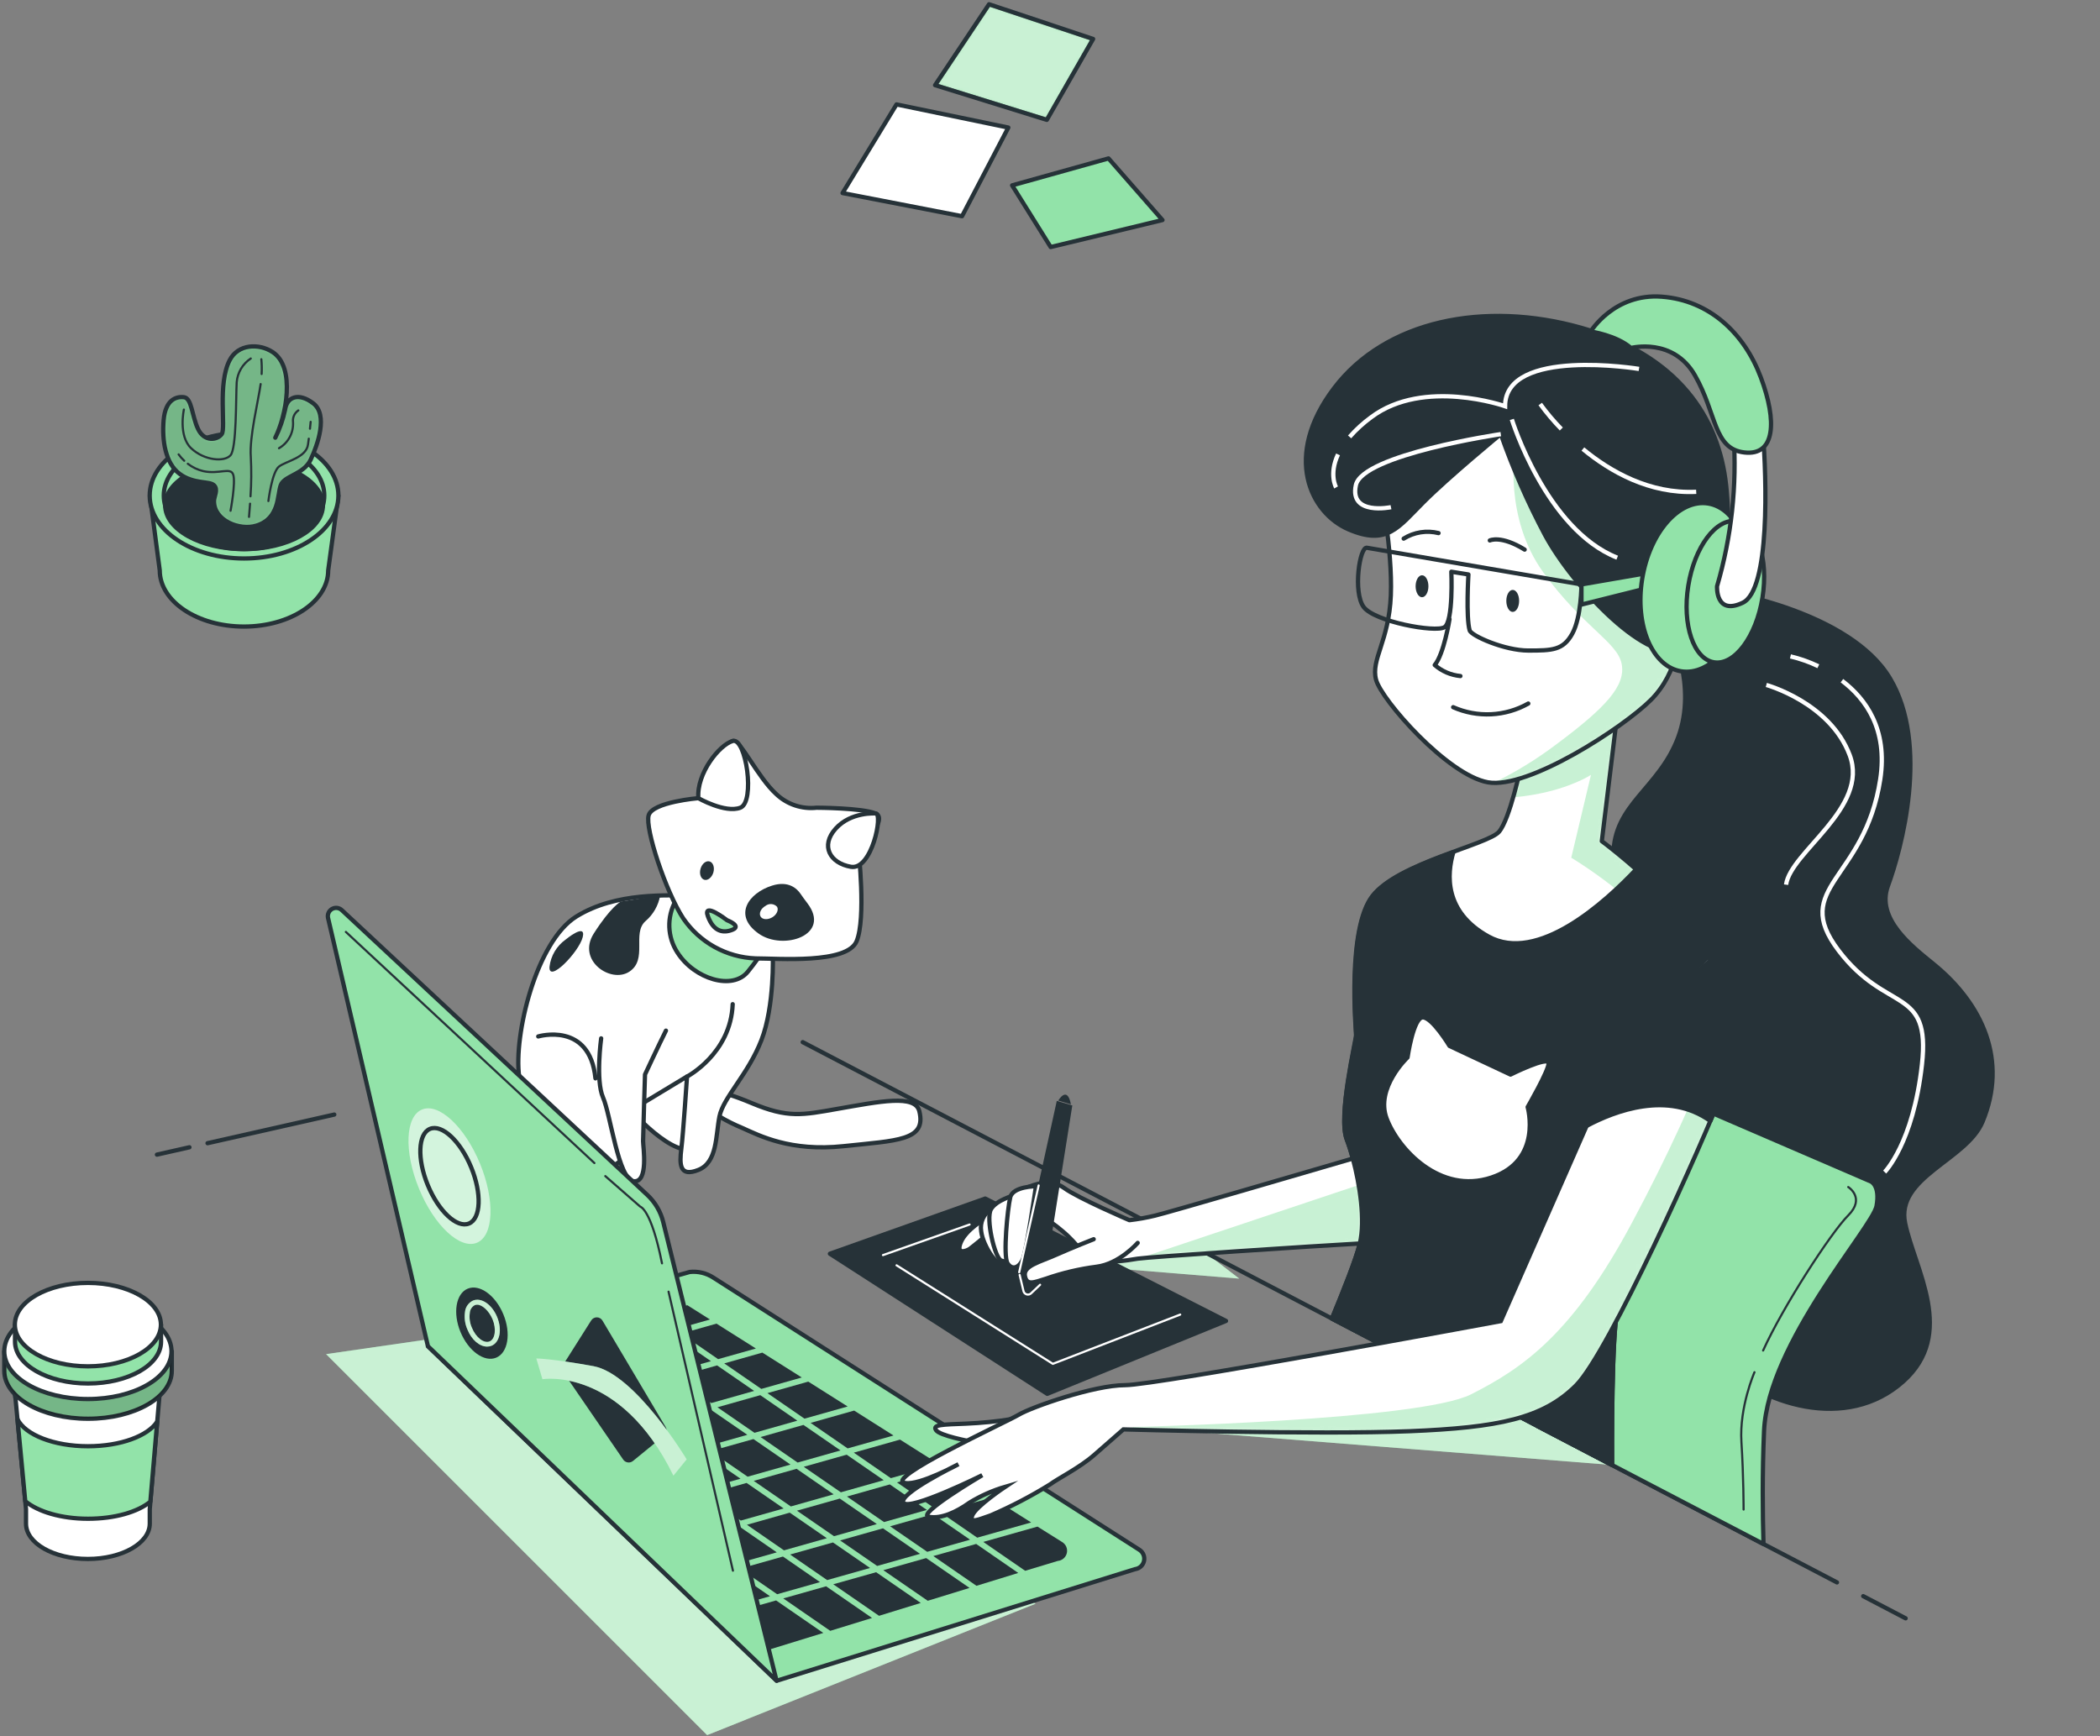 <?xml version="1.0" encoding="UTF-8"?> <svg xmlns="http://www.w3.org/2000/svg" width="491" height="406" viewBox="0 0 491 406" fill="none"><rect x="0" y="0" width="491" height="406" fill="#808080" stroke="none"/> <path d="M242.123 375.028L165.334 405.751L76.242 316.659L134.612 308.215L242.123 375.028Z" fill="#92E3A9"></path> <path opacity="0.5" d="M242.123 375.028L165.334 405.751L76.242 316.659L134.612 308.215L242.123 375.028Z" fill="white"></path> <path d="M264.402 333.662L376.925 342.578L351.951 329.723L264.402 333.662Z" fill="#92E3A9"></path> <path opacity="0.5" d="M264.402 333.662L376.925 342.578L351.951 329.723L264.402 333.662Z" fill="white"></path> <path d="M289.747 299L256.363 296.27L260.556 291.316H279.759L289.747 299Z" fill="#92E3A9"></path> <path opacity="0.5" d="M289.747 299L256.363 296.27L260.556 291.316H279.759L289.747 299Z" fill="white"></path> <path d="M209.614 24.418L197 45.142L224.935 50.556L235.752 29.832L209.614 24.418Z" fill="white" stroke="#263238" stroke-linecap="round" stroke-linejoin="round"></path> <path d="M231.247 1L218.633 19.915L244.759 28.025L255.576 9.11L231.247 1Z" fill="#92E3A9"></path> <mask id="mask0_1571_167" style="mask-type:luminance" maskUnits="userSpaceOnUse" x="218" y="1" width="38" height="28"> <path d="M231.247 1.002L218.633 19.917L244.759 28.027L255.576 9.112L231.247 1.002Z" fill="white"></path> </mask> <g mask="url(#mask0_1571_167)"> <path opacity="0.5" d="M231.247 1.002L218.633 19.917L244.759 28.027L255.576 9.112L231.247 1.002Z" fill="white" stroke="#263238" stroke-miterlimit="10"></path> </g> <path d="M231.247 1L218.633 19.915L244.759 28.025L255.576 9.11L231.247 1Z" stroke="#263238" stroke-linecap="round" stroke-linejoin="round"></path> <path d="M259.181 37.045L236.648 43.346L245.657 57.769L271.794 51.456L259.181 37.045Z" fill="#92E3A9" stroke="#263238" stroke-linecap="round" stroke-linejoin="round"></path> <path d="M35.047 115.889L37.351 133.387C37.351 140.633 46.163 146.519 57.038 146.519C67.912 146.519 76.736 140.633 76.736 133.387L79.109 115.889H35.047Z" fill="#92E3A9" stroke="#263238" stroke-linecap="round" stroke-linejoin="round"></path> <path d="M57.06 130.599C69.243 130.599 79.12 124.012 79.12 115.888C79.12 107.764 69.243 101.178 57.06 101.178C44.877 101.178 35 107.764 35 115.888C35 124.012 44.877 130.599 57.06 130.599Z" fill="#92E3A9" stroke="#263238" stroke-linecap="round" stroke-linejoin="round"></path> <path d="M57.058 128.399C67.422 128.399 75.823 122.798 75.823 115.889C75.823 108.98 67.422 103.379 57.058 103.379C46.694 103.379 38.293 108.98 38.293 115.889C38.293 122.798 46.694 128.399 57.058 128.399Z" fill="#92E3A9" stroke="#263238" stroke-linecap="round" stroke-linejoin="round"></path> <path d="M57.06 128.409C67.246 128.409 75.503 123.819 75.503 118.157C75.503 112.494 67.246 107.904 57.06 107.904C46.874 107.904 38.617 112.494 38.617 118.157C38.617 123.819 46.874 128.409 57.06 128.409Z" fill="#263238" stroke="#263238" stroke-linecap="round" stroke-linejoin="round"></path> <path d="M63.705 82.308C60.503 80.246 55.642 80.43 53.695 84.243C50.815 89.796 52.877 100.083 51.84 101.523C50.803 102.963 47.728 103.377 46.288 100.29C44.848 97.203 44.848 93.091 42.993 92.883C41.139 92.676 38.673 93.505 38.259 98.24C37.844 102.974 38.673 108.319 41.968 110.784C45.263 113.25 48.96 112.432 50.032 113.468C51.103 114.505 50.032 116.118 50.032 117.178C50.032 121.786 56.056 124.089 59.869 122.938C65.422 121.29 64.811 115.726 65.629 113.468C66.447 111.211 70.986 110.992 72.633 107.501C74.28 104.011 76.746 96.996 73.243 94.323C69.742 91.65 67.069 92.883 66.666 95.763C66.186 98.05 65.412 100.265 64.362 102.352C66.827 97.479 69.246 85.879 63.705 82.308Z" fill="#92E3A9"></path> <mask id="mask1_1571_167" style="mask-type:luminance" maskUnits="userSpaceOnUse" x="38" y="81" width="38" height="43"> <path d="M63.705 82.31C60.503 80.248 55.642 80.433 53.695 84.245C50.815 89.798 52.877 100.085 51.84 101.525C50.803 102.965 47.728 103.379 46.288 100.292C44.848 97.205 44.848 93.092 42.993 92.885C41.139 92.678 38.673 93.507 38.259 98.242C37.844 102.976 38.673 108.321 41.968 110.786C45.263 113.252 48.96 112.434 50.032 113.47C51.103 114.507 50.032 116.12 50.032 117.18C50.032 121.788 56.056 124.091 59.869 122.939C65.422 121.292 64.811 115.728 65.629 113.47C66.447 111.213 70.986 110.994 72.633 107.503C74.28 104.013 76.746 96.998 73.243 94.325C69.742 91.653 67.069 92.885 66.666 95.765C66.186 98.052 65.412 100.267 64.362 102.354C66.827 97.481 69.246 85.881 63.705 82.31Z" fill="white"></path> </mask> <g mask="url(#mask1_1571_167)"> <path opacity="0.2" d="M63.705 82.31C60.503 80.248 55.642 80.433 53.695 84.245C50.815 89.798 52.877 100.085 51.84 101.525C50.803 102.965 47.728 103.379 46.288 100.292C44.848 97.205 44.848 93.092 42.993 92.885C41.139 92.678 38.673 93.507 38.259 98.242C37.844 102.976 38.673 108.321 41.968 110.786C45.263 113.252 48.96 112.434 50.032 113.47C51.103 114.507 50.032 116.12 50.032 117.18C50.032 121.788 56.056 124.091 59.869 122.939C65.422 121.292 64.811 115.728 65.629 113.47C66.447 111.213 70.986 110.994 72.633 107.503C74.28 104.013 76.746 96.998 73.243 94.325C69.742 91.653 67.069 92.885 66.666 95.765C66.186 98.052 65.412 100.267 64.362 102.354C66.827 97.481 69.246 85.881 63.705 82.31Z" fill="black"></path> </g> <path d="M63.705 82.308C60.503 80.246 55.642 80.43 53.695 84.243C50.815 89.796 52.877 100.083 51.84 101.523C50.803 102.963 47.728 103.377 46.288 100.29C44.848 97.203 44.848 93.091 42.993 92.883C41.139 92.676 38.673 93.505 38.259 98.24C37.844 102.974 38.673 108.319 41.968 110.784C45.263 113.25 48.96 112.432 50.032 113.468C51.103 114.505 50.032 116.118 50.032 117.178C50.032 121.786 56.056 124.089 59.869 122.938C65.422 121.29 64.811 115.726 65.629 113.468C66.447 111.211 70.986 110.992 72.633 107.501C74.28 104.011 76.746 96.996 73.243 94.323C69.742 91.65 67.069 92.883 66.666 95.763C66.186 98.05 65.412 100.265 64.362 102.352C66.827 97.479 69.246 85.879 63.705 82.308Z" stroke="#263238" stroke-linecap="round" stroke-linejoin="round"></path> <path d="M58.636 83.828C57.702 84.443 56.92 85.263 56.349 86.225C55.778 87.186 55.434 88.266 55.342 89.38C55.135 93.09 55.342 104.817 53.902 106.464C52.462 108.111 47.727 107.697 44.686 104.817C41.645 101.937 42.993 95.774 42.993 95.774" stroke="#263238" stroke-width="0.5" stroke-linecap="round" stroke-linejoin="round"></path> <path d="M43.906 108.445C44.973 109.276 46.207 109.865 47.523 110.173C51.233 110.991 53.905 109.148 54.527 110.991C55.149 112.834 53.905 119.435 53.905 119.435" stroke="#263238" stroke-width="0.5" stroke-linecap="round" stroke-linejoin="round"></path> <path d="M41.762 106.258C42.145 106.799 42.586 107.297 43.075 107.744" stroke="#263238" stroke-width="0.5" stroke-linecap="round" stroke-linejoin="round"></path> <path d="M58.57 116.062C58.778 112.994 58.801 109.916 58.639 106.846C58.271 102.238 60.413 93.679 60.943 89.809" stroke="#263238" stroke-width="0.5" stroke-linecap="round" stroke-linejoin="round"></path> <path d="M58.223 120.876C58.223 120.876 58.338 119.62 58.465 117.777" stroke="#263238" stroke-width="0.5" stroke-linecap="round" stroke-linejoin="round"></path> <path d="M72.473 100.257C72.576 99.255 72.634 98.644 72.634 98.644" stroke="#263238" stroke-width="0.5" stroke-linecap="round" stroke-linejoin="round"></path> <path d="M62.75 117.168C62.75 117.168 63.579 110.383 65.227 109.104C66.874 107.825 71.597 107.042 72.012 103.955C72.081 103.471 72.138 103.01 72.196 102.584" stroke="#263238" stroke-width="0.5" stroke-linecap="round" stroke-linejoin="round"></path> <path d="M69.754 95.971C69.322 96.26 68.978 96.662 68.759 97.133C68.539 97.604 68.453 98.127 68.51 98.643C68.594 99.876 68.331 101.109 67.751 102.2C67.171 103.291 66.296 104.198 65.227 104.818" stroke="#263238" stroke-width="0.5" stroke-linecap="round" stroke-linejoin="round"></path> <path d="M61.171 87.458C61.232 86.306 61.209 85.151 61.102 84.002" stroke="#263238" stroke-width="0.5" stroke-linecap="round" stroke-linejoin="round"></path> <path d="M3.027 320.76L6.08 352.899V356.298C6.08 360.905 12.554 364.557 20.549 364.557C28.543 364.557 35.017 360.859 35.017 356.298V352.899L37.793 320.426L3.027 320.76Z" fill="white" stroke="#263238" stroke-linecap="round" stroke-linejoin="round"></path> <path d="M35.154 351.159L36.755 332.439C34.601 335.792 28.173 338.199 20.57 338.199C12.564 338.199 5.871 335.504 4.086 331.875L5.906 351.043C8.855 353.497 14.304 355.156 20.57 355.156C26.837 355.156 32.205 353.578 35.154 351.159Z" fill="#92E3A9" stroke="#263238" stroke-linecap="round" stroke-linejoin="round"></path> <path d="M3.603 326.818V326.599L3.453 325.309L3.603 326.818Z" fill="white" stroke="#263238" stroke-linecap="round" stroke-linejoin="round"></path> <path d="M38.346 315.99C35.282 312.119 28.474 309.412 20.549 309.412C12.623 309.412 5.815 312.119 2.739 315.99H1V320.598C1 326.772 9.755 331.771 20.583 331.771C31.412 331.771 40.166 326.772 40.166 320.598V315.99H38.346Z" fill="#92E3A9" stroke="#263238" stroke-linecap="round" stroke-linejoin="round"></path> <path opacity="0.2" d="M38.346 315.99C35.282 312.119 28.474 309.412 20.549 309.412C12.623 309.412 5.815 312.119 2.739 315.99H1V320.598C1 326.772 9.755 331.771 20.583 331.771C31.412 331.771 40.166 326.772 40.166 320.598V315.99H38.346Z" fill="black"></path> <path d="M20.549 327.162C31.345 327.162 40.097 322.16 40.097 315.988C40.097 309.817 31.345 304.814 20.549 304.814C9.752 304.814 1 309.817 1 315.988C1 322.16 9.752 327.162 20.549 327.162Z" fill="white" stroke="#263238" stroke-linecap="round" stroke-linejoin="round"></path> <path d="M36.1 309.758C33.416 306.371 27.472 303.998 20.549 303.998C13.626 303.998 7.682 306.36 4.998 309.758H3.512V313.767C3.512 319.158 11.149 323.524 20.584 323.524C30.018 323.524 37.656 319.158 37.656 313.767V309.758H36.1Z" fill="#92E3A9" stroke="#263238" stroke-linecap="round" stroke-linejoin="round"></path> <path d="M20.549 319.514C29.977 319.514 37.62 315.146 37.62 309.757C37.62 304.368 29.977 300 20.549 300C11.12 300 3.477 304.368 3.477 309.757C3.477 315.146 11.12 319.514 20.549 319.514Z" fill="white" stroke="#263238" stroke-linecap="round" stroke-linejoin="round"></path> <path d="M165.957 255.293C165.957 255.293 167.293 254.406 175.772 257.966C184.25 261.526 187.579 260.754 195.827 259.302C205.734 257.574 213.959 255.846 214.95 259.855C216.666 266.767 209.731 266.686 197.256 268.022C184.78 269.359 177.546 265.546 173.537 263.76C171.692 263.003 169.905 262.109 168.192 261.088L165.957 255.293Z" fill="white" stroke="#263238" stroke-linecap="round" stroke-linejoin="round"></path> <path d="M146.787 258.865C146.787 258.865 157.938 271.79 162.834 268.219C167.73 264.648 167.292 253.071 162.834 249.5C158.376 245.929 145.9 252.621 146.787 258.865Z" fill="white" stroke="#263238" stroke-linecap="round" stroke-linejoin="round"></path> <path d="M180.689 223.201C180.689 223.201 181.138 235.239 178.017 243.256C174.895 251.274 169.101 256.63 168.214 261.088C167.327 265.546 167.764 271.79 163.306 273.576C158.848 275.361 158.848 272.239 159.297 268.668C159.747 265.097 160.634 251.735 160.634 251.735L145.9 260.639C145.9 260.639 149.909 271.79 141.442 273.126C132.975 274.463 122.723 261.538 121.387 251.769C120.051 242.001 125.396 220.114 134.761 214.319C144.126 208.525 156.153 209.423 162.408 209.423C168.663 209.423 177.994 213.847 180.689 223.201Z" fill="white" stroke="#263238" stroke-linecap="round" stroke-linejoin="round"></path> <path d="M145.152 210.829C145.152 210.829 142.848 211.981 138.828 218.305C134.808 224.629 142.848 230.078 147.168 227.209C151.488 224.341 147.733 218.305 150.9 215.425C152.723 213.879 153.946 211.743 154.356 209.389L145.152 210.829Z" fill="#263238"></path> <path d="M132.225 219.733C131.195 220.468 130.33 221.41 129.685 222.5C129.041 223.589 128.63 224.8 128.481 226.057C128.193 230.077 135.393 222.601 136.245 219.145C137.098 215.689 132.225 219.733 132.225 219.733Z" fill="#263238"></path> <path d="M157.938 210.726C156.916 212.583 156.417 214.683 156.496 216.801C156.576 218.92 157.229 220.977 158.387 222.752C162.396 228.996 171.312 231.668 174.872 227.21C178.431 222.752 179.779 220.529 178.443 218.306C177.106 216.082 164.181 207.155 157.938 210.726Z" fill="#92E3A9" stroke="#263238" stroke-linecap="round" stroke-linejoin="round"></path> <path d="M190.918 188.884C189.226 189.068 187.515 188.884 185.9 188.345C184.286 187.807 182.807 186.926 181.565 185.762C177.107 181.754 173.086 172.838 171.312 173.275C169.538 173.713 163.249 186.649 163.249 186.649C163.249 186.649 152.547 187.548 151.66 190.658C150.773 193.769 155.669 208.49 159.724 214.734C161.614 217.515 164.132 219.813 167.073 221.444C170.014 223.075 173.297 223.992 176.657 224.122C182.002 224.122 198.049 225.459 200.284 220.102C202.519 214.746 200.722 198.71 200.722 198.71C200.722 198.71 207.864 191.58 204.742 190.244C201.62 188.907 190.918 188.884 190.918 188.884Z" fill="white" stroke="#263238" stroke-linecap="round" stroke-linejoin="round"></path> <path d="M188.753 211.187C188.212 210.485 187.694 209.77 187.187 209.033C186.346 207.789 184.353 205.888 180.517 207.098C175.057 208.814 171.301 214.01 177.361 218.306C183.063 222.396 194.513 218.71 188.753 211.187Z" fill="#263238"></path> <path d="M163.284 186.65C163.284 186.65 169.528 190.221 173.087 188.885C176.647 187.548 174.424 172.389 171.313 173.276C168.203 174.163 162.835 180.856 163.284 186.65Z" fill="white" stroke="#263238" stroke-linecap="round" stroke-linejoin="round"></path> <path d="M204.742 190.222C204.742 190.222 198.983 189.773 195.377 193.782C191.771 197.79 194.041 201.845 198.948 202.698C203.855 203.55 206.516 190.222 204.742 190.222Z" fill="white" stroke="#263238" stroke-linecap="round" stroke-linejoin="round"></path> <path d="M169.978 215.185C169.978 215.185 164.218 210.727 165.52 214.287C166.821 217.846 169.079 218.307 171.279 217.408C173.48 216.51 169.978 215.185 169.978 215.185Z" fill="#92E3A9" stroke="#263238" stroke-linecap="round" stroke-linejoin="round"></path> <path d="M166.796 204.01C166.462 205.162 165.517 205.968 164.688 205.738C163.858 205.507 163.455 204.355 163.789 203.169C164.123 201.982 165.068 201.211 165.897 201.441C166.727 201.671 167.13 202.835 166.796 204.01Z" fill="#263238"></path> <path d="M180.538 214.528C179.467 215.15 178.234 215.058 177.819 214.309C177.405 213.56 177.888 212.466 178.971 211.844C179.367 211.529 179.867 211.376 180.371 211.414C180.875 211.452 181.346 211.68 181.69 212.051C182.105 212.8 181.598 213.906 180.538 214.528Z" fill="white"></path> <path d="M140.557 242.82C140.557 242.82 139.221 252.623 140.995 256.644C142.769 260.664 144.566 275.812 148.137 276.227C151.708 276.642 150.36 268.163 150.36 266.862C150.36 265.56 150.809 251.264 150.809 251.264C150.809 251.264 153.931 244.571 155.705 241.012" fill="white"></path> <path d="M140.557 242.82C140.557 242.82 139.221 252.623 140.995 256.644C142.769 260.664 144.566 275.812 148.137 276.227C151.708 276.642 150.36 268.163 150.36 266.862C150.36 265.56 150.809 251.264 150.809 251.264C150.809 251.264 153.931 244.571 155.705 241.012" stroke="#263238" stroke-linecap="round" stroke-linejoin="round"></path> <path d="M125.848 242.37C125.848 242.37 137.886 238.799 139.222 252.173" stroke="#263238" stroke-linecap="round" stroke-linejoin="round"></path> <path d="M160.609 251.769C160.609 251.769 170.862 246.413 171.311 234.824" stroke="#263238" stroke-linecap="round" stroke-linejoin="round"></path> <path d="M36.695 270.005L44.287 268.289" stroke="#263238" stroke-linecap="round" stroke-linejoin="round"></path> <path d="M100.051 314.804L161.265 297.444C163.211 297.237 165.169 297.71 166.806 298.78L266.416 362.425C266.84 362.7 267.17 363.098 267.36 363.566C267.551 364.034 267.593 364.549 267.481 365.042C267.37 365.534 267.109 365.981 266.735 366.321C266.361 366.66 265.892 366.877 265.39 366.941L181.62 393.033L100.051 314.804Z" fill="#92E3A9" stroke="#263238" stroke-linecap="round" stroke-linejoin="round"></path> <path d="M135.844 318.467L144.518 324.445L154.54 321.612L145.877 315.645L135.844 318.467Z" fill="#263238"></path> <path d="M141.247 335.182L132.584 329.203L122.551 332.037L131.225 338.016L141.247 335.182Z" fill="#263238"></path> <path d="M157.641 322.131L166.303 328.098L176.325 325.264L167.663 319.297L157.641 322.131Z" fill="#263238"></path> <path d="M167.742 329.088L176.405 335.055L186.427 332.221L177.764 326.254L167.742 329.088Z" fill="#263238"></path> <path d="M145.945 325.426L154.608 331.404L164.63 328.571L155.967 322.604L145.945 325.426Z" fill="#263238"></path> <path d="M124.152 321.773L132.815 327.752L142.849 324.918L134.174 318.939L124.152 321.773Z" fill="#263238"></path> <path d="M193.325 359.707L184.651 353.729L174.641 356.562L183.303 362.541L193.325 359.707Z" fill="#263238"></path> <path d="M181.622 363.014L172.959 357.035L162.938 359.869L171.612 365.836L181.622 363.014Z" fill="#263238"></path> <path d="M151.337 342.141L142.674 336.162L132.652 338.996L141.315 344.963L151.337 342.141Z" fill="#263238"></path> <path d="M203.419 366.664L194.756 360.697L184.734 363.52L193.397 369.498L203.419 366.664Z" fill="#263238"></path> <path d="M161.438 349.098L152.764 343.119L142.742 345.953L151.416 351.92L161.438 349.098Z" fill="#263238"></path> <path d="M171.532 356.057L162.87 350.078L152.848 352.912L161.51 358.891L171.532 356.057Z" fill="#263238"></path> <path d="M177.832 336.047L186.495 342.014L196.517 339.18L187.854 333.213L177.832 336.047Z" fill="#263238"></path> <path d="M134.254 328.732L142.917 334.711L152.939 331.877L144.276 325.91L134.254 328.732Z" fill="#263238"></path> <path d="M215.11 363.36L206.448 357.393L196.426 360.226L205.088 366.193L215.11 363.36Z" fill="#263238"></path> <path d="M184.825 342.487L176.163 336.52L166.141 339.342L174.803 345.32L184.825 342.487Z" fill="#263238"></path> <path d="M163.028 338.834L154.366 332.855L144.344 335.689L153.006 341.668L163.028 338.834Z" fill="#263238"></path> <path d="M121.052 321.266L115.983 317.764L109.129 319.687L113.138 323.5L121.052 321.266Z" fill="#263238"></path> <path d="M131.142 328.225L122.479 322.246L114.266 324.573L121.051 331.001L121.12 331.047L131.142 328.225Z" fill="#263238"></path> <path d="M156.039 332.394L164.713 338.361L174.735 335.528L166.061 329.561L156.039 332.394Z" fill="#263238"></path> <path d="M173.134 345.791L164.471 339.824L154.449 342.647L163.112 348.625L173.134 345.791Z" fill="#263238"></path> <path d="M216.712 353.094L208.049 347.127L198.027 349.961L206.69 355.928L216.712 353.094Z" fill="#263238"></path> <path d="M187.926 343.004L196.6 348.971L206.622 346.137L197.959 340.17L187.926 343.004Z" fill="#263238"></path> <path d="M205.017 356.401L196.354 350.434L186.332 353.267L194.995 359.235L205.017 356.401Z" fill="#263238"></path> <path d="M194.915 349.444L186.252 343.477L176.23 346.299L184.905 352.277L194.915 349.444Z" fill="#263238"></path> <path d="M183.224 352.748L174.561 346.781L164.539 349.604L173.202 355.582L183.224 352.748Z" fill="#263238"></path> <path d="M139.645 345.436L130.983 339.469L130.211 339.688L137.042 346.173L139.645 345.436Z" fill="#263238"></path> <path d="M216.549 364.35L206.527 367.183L216.918 374.337L226.686 371.33L216.549 364.35Z" fill="#263238"></path> <path d="M204.846 367.656L194.824 370.479L205.526 377.851L215.283 374.844L204.846 367.656Z" fill="#263238"></path> <path d="M159.841 359.35L151.179 353.383L146.145 354.8L152.987 361.297L159.841 359.35Z" fill="#263238"></path> <path d="M226.813 360.053L218.139 354.086L208.117 356.92L216.791 362.887L226.813 360.053Z" fill="#263238"></path> <path d="M169.93 366.318L161.267 360.34L154.113 362.367L160.944 368.853L169.93 366.318Z" fill="#263238"></path> <path d="M180.033 373.277L171.37 367.299L162.074 369.925L168.917 376.411L180.033 373.277Z" fill="#263238"></path> <path d="M191.724 369.971L183.061 363.992L173.039 366.826L181.702 372.805L191.724 369.971Z" fill="#263238"></path> <path d="M248.334 360.596L242.574 356.99L229.902 360.573L239.694 367.323L247.32 365.019C247.822 364.975 248.298 364.773 248.678 364.442C249.058 364.111 249.324 363.668 249.437 363.176C249.549 362.685 249.503 362.17 249.305 361.707C249.107 361.243 248.767 360.854 248.334 360.596Z" fill="#263238"></path> <path d="M181.459 374.256L170.043 377.481L179.028 386.006L192.495 381.859L181.459 374.256Z" fill="#263238"></path> <path d="M231.881 350.203L219.82 353.613L228.483 359.58L241.097 356.02L231.881 350.203Z" fill="#263238"></path> <path d="M228.241 361.045L218.219 363.879L228.31 370.837L238.078 367.83L228.241 361.045Z" fill="#263238"></path> <path d="M157.812 310.877L166.002 308.561L160.715 305.221L152.812 307.432L157.812 310.877Z" fill="#263238"></path> <path d="M203.891 378.358L193.155 370.951L183.133 373.785L194.122 381.365L203.891 378.358Z" fill="#263238"></path> <path d="M159.238 311.866L167.901 317.833L176.736 315.345L167.521 309.527L159.238 311.866Z" fill="#263238"></path> <path d="M179.434 325.781L188.096 331.749L198.187 328.903L188.983 323.086L179.434 325.781Z" fill="#263238"></path> <path d="M169.332 318.826L178.006 324.793L187.464 322.12L178.248 316.303L169.332 318.826Z" fill="#263238"></path> <path d="M189.523 332.739L198.186 338.706L208.911 335.688L199.707 329.859L189.523 332.739Z" fill="#263238"></path> <path d="M199.625 339.697L208.288 345.664L219.634 342.462L210.43 336.645L199.625 339.697Z" fill="#263238"></path> <path d="M221.158 343.418L209.719 346.655L218.381 352.622L230.362 349.247L221.158 343.418Z" fill="#263238"></path> <path d="M147.547 315.172L156.21 321.139L166.232 318.305L157.569 312.338L147.547 315.172Z" fill="#263238"></path> <path d="M127.309 336.945L129.083 338.616L129.543 338.477L127.309 336.945Z" fill="#263238"></path> <path d="M122.721 320.795L132.743 317.961L127.697 314.482L117.652 317.293L122.721 320.795Z" fill="#263238"></path> <path d="M134.417 317.489L144.439 314.655L139.416 311.188L129.371 314.01L134.417 317.489Z" fill="#263238"></path> <path d="M141.098 310.727L146.12 314.182L156.142 311.349L151.131 307.904L141.098 310.727Z" fill="#263238"></path> <path d="M149.737 352.404L141.075 346.426L138.172 347.244L145.014 353.729L149.737 352.404Z" fill="#263238"></path> <path d="M181.564 393.033L155.069 285.775C154.466 283.337 153.165 281.127 151.326 279.416L79.905 212.822C79.601 212.54 79.215 212.363 78.803 212.317C78.392 212.271 77.976 212.358 77.618 212.565C77.259 212.773 76.977 213.09 76.812 213.47C76.647 213.85 76.609 214.273 76.702 214.677L100.052 314.804L181.564 393.033Z" fill="#92E3A9" stroke="#263238" stroke-linecap="round" stroke-linejoin="round"></path> <path d="M141.523 275.027L149.691 282.169C149.691 282.169 152.237 282.676 154.782 295.428" stroke="#263238" stroke-width="0.5" stroke-linecap="round" stroke-linejoin="round"></path> <path d="M156.312 302.053L171.369 367.299" stroke="#263238" stroke-width="0.5" stroke-linecap="round" stroke-linejoin="round"></path> <path d="M112.231 272.113C115.768 280.707 115.445 288.989 111.505 290.614C107.566 292.238 101.495 286.582 97.958 277.942C94.422 269.303 94.744 261.066 98.684 259.453C102.624 257.841 108.695 263.52 112.231 272.113Z" fill="#92E3A9"></path> <path opacity="0.6" d="M112.231 272.113C115.768 280.707 115.445 288.989 111.505 290.614C107.566 292.238 101.495 286.582 97.958 277.942C94.422 269.303 94.744 261.066 98.684 259.453C102.624 257.841 108.695 263.52 112.231 272.113Z" fill="white"></path> <path d="M109.649 286.117C112.45 284.964 112.679 279.074 110.162 272.962C107.646 266.85 103.335 262.83 100.535 263.983C97.735 265.136 97.505 271.025 100.022 277.138C102.539 283.25 106.849 287.27 109.649 286.117Z" stroke="#263238" stroke-miterlimit="10"></path> <path d="M117.689 307.351C119.533 311.809 118.772 316.348 116.008 317.488C113.243 318.629 109.511 315.933 107.667 311.487C105.824 307.04 106.596 302.49 109.361 301.349C112.126 300.209 115.858 302.905 117.689 307.351Z" fill="#263238"></path> <path d="M113.876 314.897C112.137 314.897 110.248 313.319 109.269 310.854C108.717 309.586 108.526 308.191 108.716 306.822C108.766 306.251 108.965 305.703 109.292 305.232C109.62 304.762 110.064 304.384 110.582 304.138C112.529 303.332 115.017 305.025 116.238 307.986C117.447 310.946 116.871 313.895 114.925 314.702C114.591 314.834 114.235 314.9 113.876 314.897ZM111.572 305.094C111.375 305.092 111.178 305.132 110.997 305.209C110.665 305.387 110.386 305.646 110.184 305.963C109.982 306.28 109.865 306.643 109.845 307.018C109.68 308.193 109.847 309.39 110.328 310.474C111.261 312.778 113.162 314.229 114.475 313.688C115.789 313.146 116.1 310.762 115.155 308.481C114.291 306.465 112.724 305.094 111.572 305.094Z" fill="#92E3A9"></path> <g opacity="0.5"> <path d="M113.876 314.897C112.137 314.897 110.248 313.319 109.269 310.854C108.717 309.586 108.526 308.191 108.716 306.822C108.766 306.251 108.965 305.703 109.292 305.232C109.62 304.762 110.064 304.384 110.582 304.138C112.529 303.332 115.017 305.025 116.238 307.986C117.447 310.946 116.871 313.895 114.925 314.702C114.591 314.834 114.235 314.9 113.876 314.897ZM111.572 305.094C111.375 305.092 111.178 305.132 110.997 305.209C110.665 305.387 110.386 305.646 110.184 305.963C109.982 306.28 109.865 306.643 109.845 307.018C109.68 308.193 109.847 309.39 110.328 310.474C111.261 312.778 113.162 314.229 114.475 313.688C115.789 313.146 116.1 310.762 115.155 308.481C114.291 306.465 112.724 305.094 111.572 305.094Z" fill="white"></path> </g> <path d="M138.228 308.78L131.673 319.147C131.504 319.4 131.414 319.696 131.414 320C131.414 320.303 131.504 320.6 131.673 320.852L145.704 341.311C145.827 341.493 145.986 341.646 146.173 341.762C146.359 341.878 146.567 341.954 146.784 341.984C147.001 342.015 147.222 341.999 147.433 341.939C147.644 341.878 147.84 341.774 148.008 341.633L155.277 335.701C155.566 335.468 155.762 335.137 155.827 334.771C155.893 334.405 155.824 334.028 155.634 333.708L140.877 308.837C140.745 308.605 140.555 308.411 140.326 308.275C140.097 308.138 139.836 308.063 139.569 308.057C139.302 308.051 139.038 308.115 138.803 308.241C138.568 308.368 138.37 308.554 138.228 308.78Z" fill="#263238"></path> <path d="M126.823 322.524C126.823 322.524 144.978 319.505 157.453 345.079L160.552 341.266C160.552 341.266 148.537 321.256 138.746 319.471C128.954 317.685 125.395 317.674 125.395 317.674L126.823 322.524Z" fill="#92E3A9"></path> <path opacity="0.5" d="M126.823 322.524C126.823 322.524 144.978 319.505 157.453 345.079L160.552 341.266C160.552 341.266 148.537 321.256 138.746 319.471C128.954 317.685 125.395 317.674 125.395 317.674L126.823 322.524Z" fill="white"></path> <path d="M48.527 267.332L78.156 260.639" stroke="#263238" stroke-linecap="round" stroke-linejoin="round"></path> <path d="M236.639 331.842C233.087 332.402 229.507 332.76 225.914 332.913C220.351 333.132 217.989 333.132 218.841 334.422C219.694 335.712 226.352 336.991 228.702 337.417C231.052 337.843 236.639 331.842 236.639 331.842Z" fill="white" stroke="#263238" stroke-miterlimit="10"></path> <path d="M445.555 378.44L435.637 373.256" stroke="#263238" stroke-linecap="round" stroke-linejoin="round"></path> <path d="M247.434 257.368C247.434 257.368 249.519 253.717 250.394 258.244L247.434 257.368Z" fill="#263238"></path> <path d="M429.501 370.04L187.684 243.705" stroke="#263238" stroke-linecap="round" stroke-linejoin="round"></path> <path d="M194.043 293.181L244.856 325.943L286.648 308.894L230.352 280.279L194.043 293.181Z" fill="#263238" stroke="#263238" stroke-linecap="round" stroke-linejoin="round"></path> <path d="M226.697 286.352L206.445 293.505" stroke="white" stroke-width="0.5" stroke-linecap="round" stroke-linejoin="round"></path> <path d="M209.625 295.891L246.165 318.93L275.943 307.41" stroke="white" stroke-width="0.5" stroke-linecap="round" stroke-linejoin="round"></path> <path d="M403.407 138.371C403.407 138.371 432.505 142.979 441.87 158.576C451.236 174.174 444.543 198.687 441.421 207.154C438.599 214.838 446.939 221.254 452.065 225.424C463.585 234.778 469.517 247.979 463.527 262.344C459.795 271.283 443.195 275.292 445.441 286.051C447.688 296.81 457.468 311.901 444.992 323.052C431.825 334.802 412.069 328.743 400.527 317.764C387.544 305.416 383.075 283.932 389.722 267.332C397.785 247.277 402.197 234.352 394.617 225.862C387.037 217.372 377.234 212.038 377.234 200.012C377.234 187.986 387.936 184.415 392.394 172.365C396.852 160.316 390.609 147.852 390.609 147.852L403.407 138.371Z" fill="#263238" stroke="#263238" stroke-linecap="round" stroke-linejoin="round"></path> <path d="M430.663 159.176C436.284 163.426 441.399 170.58 439.625 182.215C436.031 205.83 418.579 207.373 429.868 222.257C441.157 237.14 451.432 230.459 449.37 248.936C447.308 267.413 440.65 274.083 440.65 274.083" stroke="white" stroke-miterlimit="10"></path> <path d="M418.625 153.496C420.875 154.025 423.062 154.798 425.145 155.8" stroke="white" stroke-miterlimit="10"></path> <path d="M412.98 160.178C412.98 160.178 427.864 164.279 432.483 176.593C437.102 188.907 418.66 199.183 417.6 206.878" stroke="white" stroke-miterlimit="10"></path> <path d="M412.323 361.068C412.115 354.006 412.023 344.583 412.449 334.642C413.348 314.137 437.862 286.94 438.749 282.044C439.636 277.148 437.412 276.284 437.412 276.284L388.823 255.33C366.233 270.167 360.738 313.319 359.391 333.455L412.323 361.068Z" fill="#92E3A9" stroke="#263238" stroke-linecap="round" stroke-linejoin="round"></path> <path d="M432.136 277.586C432.136 277.586 436.214 280.132 432.136 284.21C428.058 288.288 416.838 305.624 412.23 315.819" stroke="#263238" stroke-width="0.5" stroke-linecap="round" stroke-linejoin="round"></path> <path d="M410.213 320.887C410.213 320.887 406.642 329.043 407.161 337.198C407.679 345.354 407.668 353.003 407.668 353.003" stroke="#263238" stroke-width="0.5" stroke-linecap="round" stroke-linejoin="round"></path> <path d="M314.904 266.514C317.047 272.09 319.627 284.082 317.911 290.936C317.024 294.495 314.052 301.971 311.414 308.342L376.926 342.578C376.856 328.939 377.029 307.409 378.769 303.411C381.338 297.41 401.911 240.849 400.656 227.993C399.4 215.137 374.518 196.706 374.518 196.706L378.331 165.373L355.626 179.093C355.626 179.093 353.046 191.511 350.477 194.517C347.908 197.524 326.908 201.798 320.906 209.493C314.904 217.188 317.047 240.78 317.047 242.058C317.047 243.337 312.762 260.985 314.904 266.514Z" fill="white"></path> <mask id="mask2_1571_167" style="mask-type:luminance" maskUnits="userSpaceOnUse" x="311" y="165" width="90" height="178"> <path d="M314.904 266.514C317.047 272.09 319.627 284.082 317.911 290.936C317.024 294.495 314.052 301.971 311.414 308.342L376.926 342.578C376.856 328.939 377.029 307.409 378.769 303.411C381.338 297.41 401.911 240.849 400.656 227.993C399.4 215.137 374.518 196.706 374.518 196.706L378.331 165.373L355.626 179.093C355.626 179.093 353.046 191.511 350.477 194.517C347.908 197.524 326.908 201.798 320.906 209.493C314.904 217.188 317.047 240.78 317.047 242.058C317.047 243.337 312.762 260.985 314.904 266.514Z" fill="white"></path> </mask> <g mask="url(#mask2_1571_167)"> <g style="mix-blend-mode:multiply" opacity="0.5"> <path d="M400.62 227.947C399.33 215.091 374.482 196.66 374.482 196.66L378.33 165.373L355.625 179.093C355.625 179.093 354.876 182.675 353.793 186.465C355.256 186.339 356.892 186.131 358.723 185.809C367.386 184.277 371.982 181.201 371.982 181.201L367.374 200.577C367.374 200.577 390.828 214.4 396.945 231.173C397.774 233.476 398.661 235.631 399.572 237.773C400.347 234.557 400.699 231.254 400.62 227.947Z" fill="#92E3A9"></path> </g> </g> <path d="M314.904 266.514C317.047 272.09 319.627 284.082 317.911 290.936C317.024 294.495 314.052 301.971 311.414 308.342L376.926 342.578C376.856 328.939 377.029 307.409 378.769 303.411C381.338 297.41 401.911 240.849 400.656 227.993C399.4 215.137 374.518 196.706 374.518 196.706L378.331 165.373L355.626 179.093C355.626 179.093 353.046 191.511 350.477 194.517C347.908 197.524 326.908 201.798 320.906 209.493C314.904 217.188 317.047 240.78 317.047 242.058C317.047 243.337 312.762 260.985 314.904 266.514Z" stroke="#263238" stroke-linecap="round" stroke-linejoin="round"></path> <path d="M314.904 266.515C317.047 272.09 319.627 284.082 317.911 290.936C317.024 294.495 314.052 301.972 311.414 308.342L376.926 342.578C376.856 328.939 377.029 307.409 378.769 303.412C381.338 297.41 401.911 240.849 400.656 227.993C399.861 219.987 389.931 209.839 382.547 203.307C375.278 211.014 359.508 225.39 347.989 218.985C337.621 213.225 338.278 204.47 339.81 199.264C332.806 201.844 324.431 205.139 320.987 209.562C314.985 217.28 317.128 240.849 317.128 242.128C317.128 243.406 312.762 260.985 314.904 266.515Z" fill="#263238" stroke="#263238" stroke-linecap="round" stroke-linejoin="round"></path> <path d="M353.172 251.286L338.911 244.593C338.911 244.593 334.891 237.912 332.667 237.912C330.444 237.912 329.096 247.277 329.096 247.277C329.096 247.277 321.528 254.408 324.2 261.539C326.873 268.669 336.676 279.371 348.714 275.362C360.752 271.353 357.181 258.878 357.181 258.878C357.181 258.878 362.088 250.411 362.088 248.625C362.088 246.84 353.172 251.286 353.172 251.286Z" fill="white" stroke="#263238" stroke-linecap="round" stroke-linejoin="round"></path> <path d="M322.621 113.086C322.621 113.086 325.628 128.522 325.19 139.235C324.752 149.949 320.478 154.211 321.734 158.945C322.99 163.68 338.449 181.236 347.872 182.94C357.295 184.645 379.585 170.085 386.013 163.657C392.441 157.229 393.293 147.806 392.441 143.947C391.588 140.088 388.155 109.239 375.3 96.809C362.444 84.379 328.623 85.67 322.621 113.086Z" fill="white"></path> <mask id="mask3_1571_167" style="mask-type:luminance" maskUnits="userSpaceOnUse" x="321" y="89" width="72" height="95"> <path d="M322.625 113.086C322.625 113.086 325.631 128.522 325.194 139.235C324.756 149.949 320.482 154.211 321.738 158.945C322.993 163.68 338.453 181.236 347.876 182.94C357.299 184.645 379.589 170.085 386.017 163.657C392.445 157.229 393.297 147.806 392.445 143.947C391.592 140.088 388.159 109.239 375.304 96.809C362.448 84.379 328.626 85.67 322.625 113.086Z" fill="white"></path> </mask> <g mask="url(#mask3_1571_167)"> <g style="mix-blend-mode:multiply" opacity="0.5"> <path d="M375.372 96.809C370.568 92.201 362.827 89.436 354.706 89.264L354.176 105.253C354.176 105.253 351.619 121.058 360.8 133.798C369.981 146.539 378.136 150.121 379.15 155.213C380.164 160.304 375.556 165.373 363.852 174.082C359.275 177.546 354.372 180.555 349.211 183.067C359.244 183.424 379.922 169.82 386.073 163.657C392.501 157.229 393.354 147.806 392.501 143.947C391.649 140.088 388.193 109.238 375.372 96.809Z" fill="#92E3A9"></path> </g> </g> <path d="M322.621 113.086C322.621 113.086 325.628 128.522 325.19 139.235C324.752 149.949 320.478 154.211 321.734 158.945C322.99 163.68 338.449 181.236 347.872 182.94C357.295 184.645 379.585 170.085 386.013 163.657C392.441 157.229 393.293 147.806 392.441 143.947C391.588 140.088 388.155 109.239 375.3 96.809C362.444 84.379 328.623 85.67 322.621 113.086Z" stroke="#263238" stroke-linecap="round" stroke-linejoin="round"></path> <path d="M338.909 144.799C338.909 144.799 337.619 152.943 335.453 155.512C337.135 156.979 339.234 157.881 341.455 158.092" stroke="#263238" stroke-linecap="round" stroke-linejoin="round"></path> <path d="M339.762 165.374C342.554 166.611 345.596 167.179 348.646 167.031C351.697 166.883 354.67 166.023 357.329 164.521" stroke="#263238" stroke-linecap="round" stroke-linejoin="round"></path> <path d="M355.186 140.514C355.186 141.943 354.518 143.095 353.689 143.095C352.86 143.095 352.191 141.943 352.191 140.514C352.191 139.086 352.86 137.945 353.689 137.945C354.518 137.945 355.186 139.097 355.186 140.514Z" fill="#263238"></path> <path d="M333.979 137.092C333.979 138.509 333.311 139.661 332.482 139.661C331.652 139.661 330.984 138.509 330.984 137.092C330.984 135.675 331.652 134.523 332.482 134.523C333.311 134.523 333.979 135.675 333.979 137.092Z" fill="#263238"></path> <path d="M328.195 125.952C329.397 125.202 330.737 124.701 332.136 124.48C333.536 124.258 334.965 124.32 336.34 124.662" stroke="#263238" stroke-linecap="round" stroke-linejoin="round"></path> <path d="M348.332 126.38C348.332 126.38 350.901 125.09 356.476 128.523" stroke="#263238" stroke-linecap="round" stroke-linejoin="round"></path> <path d="M350.902 101.52C350.902 101.52 338.91 111.38 332.908 117.37C326.906 123.361 324.338 127.657 315.341 123.81C306.344 119.962 299.905 106.657 311.885 90.806C323.865 74.956 347.031 70.233 369.736 76.66C392.441 83.088 401.887 97.66 403.592 113.523C405.297 129.385 401.864 146.941 393.8 151.664C385.737 156.387 367.651 137.092 361.223 125.088C357.195 117.503 353.745 109.624 350.902 101.52Z" fill="#263238" stroke="#263238" stroke-linecap="round" stroke-linejoin="round"></path> <path d="M350.901 101.52C350.901 101.52 318.543 106.289 317.011 113.465C315.479 120.642 325.224 118.603 325.224 118.603" stroke="white" stroke-miterlimit="10"></path> <path d="M312.843 106.256C310.654 110.933 312.394 113.985 312.394 113.985" stroke="white" stroke-miterlimit="10"></path> <path d="M383.212 86.27C383.212 86.27 351.902 81.143 351.902 94.99C351.902 94.99 332.918 88.32 320.604 97.559C318.756 98.906 317.06 100.451 315.547 102.167" stroke="white" stroke-miterlimit="10"></path> <path d="M353.48 98.076C353.48 98.076 361.464 123.834 378.121 130.411" stroke="white" stroke-miterlimit="10"></path> <path d="M370.094 105C376.51 110.299 385.691 115.529 396.589 115.01" stroke="white" stroke-miterlimit="10"></path> <path d="M360.117 94.482C361.617 96.546 363.265 98.498 365.048 100.323" stroke="white" stroke-miterlimit="10"></path> <path d="M319.625 128.097L369.758 136.667C369.758 136.667 369.758 144.293 367.615 148.187C365.472 152.08 362.903 152.127 357.328 152.127C351.753 152.127 344 148.671 343.62 147.415C342.733 144.374 343.332 134.34 343.332 134.34L339.335 133.695C339.335 133.695 339.853 145.388 337.71 146.678C335.568 147.968 321.422 145.388 318.853 141.966C316.284 138.545 317.908 127.659 319.625 128.097Z" stroke="#263238" stroke-linecap="round" stroke-linejoin="round"></path> <path d="M369.762 136.668L392.052 132.809V135.804L369.762 141.379V136.668Z" fill="#92E3A9" stroke="#263238" stroke-linecap="round" stroke-linejoin="round"></path> <path d="M408.498 139.335C410.239 128.499 406.157 118.832 399.379 117.743C392.601 116.654 385.695 124.555 383.954 135.39C382.212 146.226 386.295 155.893 393.073 156.982C399.851 158.071 406.757 150.17 408.498 139.335Z" fill="#92E3A9" stroke="#263238" stroke-linecap="round" stroke-linejoin="round"></path> <path d="M412.081 139.764C410.618 148.888 405.538 155.65 400.758 154.878C395.977 154.106 393.27 146.1 394.733 136.977C396.196 127.853 401.265 121.103 406.057 121.875C410.849 122.646 413.544 130.652 412.081 139.764Z" fill="#92E3A9" stroke="#263238" stroke-linecap="round" stroke-linejoin="round"></path> <path d="M405.322 101.52C406.15 113.512 404.843 125.556 401.463 137.092C401.463 137.092 401.037 144.004 407.465 140.951C413.892 137.898 413.04 111.807 412.176 101.094C411.312 90.38 403.191 93.376 405.322 101.52Z" fill="white" stroke="#263238" stroke-linecap="round" stroke-linejoin="round"></path> <path d="M381.337 81.373C381.337 81.373 391.186 78.804 396.312 87.812C401.439 96.821 400.598 104.953 407.832 105.806C415.066 106.658 415.55 98.526 411.691 88.239C407.832 77.952 399.699 70.234 388.548 69.381C377.397 68.529 371.914 77.525 371.914 77.525C371.914 77.525 377.904 78.378 381.337 81.373Z" fill="#92E3A9" stroke="#263238" stroke-linecap="round" stroke-linejoin="round"></path> <path d="M380.472 241.655L350.902 308.94C350.902 308.94 270.334 323.915 263.054 323.915C255.773 323.915 241.167 329.053 238.195 330.827C235.223 332.601 206.09 345.975 211.7 346.805C215.156 347.323 224.095 342.404 224.095 342.404C224.095 342.404 209.949 349.316 211.227 351.401C212.506 353.486 229.659 344.973 229.659 344.973C229.659 344.973 213.981 354.189 217.195 354.707C220.121 355.225 223.657 353.555 226.664 351.401C229.286 349.791 232.11 348.536 235.061 347.669C235.061 347.669 228.15 352.276 227.332 354.373C226.514 356.47 229.048 355.225 231.617 354.373C236.424 352.3 241.072 349.874 245.521 347.116C247.226 345.826 252.375 343.257 255.808 340.262L262.662 334.26C262.662 334.26 308.51 335.539 329.475 334.686C350.441 333.834 360.762 331.691 368.48 323.973C376.198 316.255 398.051 267.401 403.189 254.119C408.326 240.837 404.905 233.119 399.733 224.168" fill="white"></path> <mask id="mask4_1571_167" style="mask-type:luminance" maskUnits="userSpaceOnUse" x="210" y="224" width="196" height="132"> <path d="M380.472 241.657L350.902 308.942C350.902 308.942 270.334 323.917 263.054 323.917C255.773 323.917 241.167 329.055 238.195 330.829C235.223 332.603 206.09 345.977 211.7 346.807C215.156 347.325 224.095 342.406 224.095 342.406C224.095 342.406 209.949 349.318 211.227 351.403C212.506 353.488 229.659 344.975 229.659 344.975C229.659 344.975 213.981 354.191 217.195 354.709C220.121 355.227 223.657 353.557 226.664 351.403C229.286 349.793 232.11 348.538 235.061 347.671C235.061 347.671 228.15 352.278 227.332 354.375C226.514 356.472 229.048 355.227 231.617 354.375C236.424 352.302 241.072 349.876 245.521 347.118C247.226 345.827 252.375 343.259 255.808 340.264L262.662 334.262C262.662 334.262 308.51 335.541 329.475 334.688C350.441 333.836 360.762 331.693 368.48 323.975C376.198 316.257 398.051 267.403 403.189 254.121C408.326 240.839 404.905 233.121 399.733 224.17" fill="white"></path> </mask> <g mask="url(#mask4_1571_167)"> <g style="mix-blend-mode:multiply" opacity="0.5"> <path d="M381.671 285.743C367.848 311.742 356.178 319.898 343.945 326.061C331.711 332.224 264.402 333.71 264.402 333.71L267.236 334.39C279.389 334.689 312.531 335.392 329.442 334.701C350.442 333.848 360.728 331.706 368.447 323.988C376.165 316.27 398.017 267.415 403.155 254.133C405.539 247.982 406.069 243.029 405.459 238.582L402.544 240.414C396.506 255.93 389.536 271.068 381.671 285.743Z" fill="#92E3A9"></path> </g> </g> <path d="M380.472 241.655L350.902 308.94C350.902 308.94 270.334 323.915 263.054 323.915C255.773 323.915 241.167 329.053 238.195 330.827C235.223 332.601 206.09 345.975 211.7 346.805C215.156 347.323 224.095 342.404 224.095 342.404C224.095 342.404 209.949 349.316 211.227 351.401C212.506 353.486 229.659 344.973 229.659 344.973C229.659 344.973 213.981 354.189 217.195 354.707C220.121 355.225 223.657 353.555 226.664 351.401C229.286 349.791 232.11 348.536 235.061 347.669C235.061 347.669 228.15 352.276 227.332 354.373C226.514 356.47 229.048 355.225 231.617 354.373C236.424 352.3 241.072 349.874 245.521 347.116C247.226 345.826 252.375 343.257 255.808 340.262L262.662 334.26C262.662 334.26 308.51 335.539 329.475 334.686C350.441 333.834 360.762 331.691 368.48 323.973C376.198 316.255 398.051 267.401 403.189 254.119C408.326 240.837 404.905 233.119 399.733 224.168" stroke="#263238" stroke-miterlimit="10"></path> <path d="M379.977 239.961L370.98 263.288C377.593 259.763 389.999 255.029 399.894 262.136C401.288 258.865 402.429 256.1 403.189 254.13C408.338 240.848 404.905 233.13 399.733 224.18" fill="#263238"></path> <path d="M379.977 239.961L370.98 263.288C377.593 259.763 389.999 255.029 399.894 262.136C401.288 258.865 402.429 256.1 403.189 254.13C408.338 240.848 404.905 233.13 399.733 224.18" stroke="#263238" stroke-linecap="round" stroke-linejoin="round"></path> <path d="M316.309 270.916C307.612 273.462 273.26 283.518 270.07 284.267C268.093 284.748 266.089 285.106 264.068 285.338C264.068 285.338 252.065 280.189 248.851 277.839C245.637 275.489 241.778 276.975 239.854 277.839C237.93 278.703 236.398 284.693 240.073 284.693C243.748 284.693 244.358 284.474 248.424 287.907C252.491 291.34 252.502 293.057 255.497 294.335C258.492 295.614 263.434 294.761 266.003 294.335C268.307 293.955 308.142 291.306 317.945 290.787C319.223 285.396 317.945 276.975 316.309 270.916Z" fill="white"></path> <mask id="mask5_1571_167" style="mask-type:luminance" maskUnits="userSpaceOnUse" x="237" y="270" width="82" height="26"> <path d="M316.309 270.916C307.612 273.462 273.26 283.518 270.07 284.267C268.093 284.748 266.089 285.106 264.068 285.338C264.068 285.338 252.065 280.189 248.851 277.839C245.637 275.489 241.778 276.975 239.854 277.839C237.93 278.703 236.398 284.693 240.073 284.693C243.748 284.693 244.358 284.474 248.424 287.907C252.491 291.34 252.502 293.057 255.497 294.335C258.492 295.614 263.434 294.761 266.003 294.335C268.307 293.955 308.142 291.306 317.945 290.787C319.223 285.396 317.945 276.975 316.309 270.916Z" fill="white"></path> </mask> <g mask="url(#mask5_1571_167)"> <g style="mix-blend-mode:multiply" opacity="0.5"> <path d="M317.68 277.113L266.004 294.393C268.308 294.012 308.142 291.363 317.945 290.845C318.821 287.089 318.498 281.963 317.68 277.113Z" fill="#92E3A9"></path> </g> </g> <path d="M316.309 270.916C307.612 273.462 273.26 283.518 270.07 284.267C268.093 284.748 266.089 285.106 264.068 285.338C264.068 285.338 252.065 280.189 248.851 277.839C245.637 275.489 241.778 276.975 239.854 277.839C237.93 278.703 236.398 284.693 240.073 284.693C243.748 284.693 244.358 284.474 248.424 287.907C252.491 291.34 252.502 293.057 255.497 294.335C258.492 295.614 263.434 294.761 266.003 294.335C268.307 293.955 308.142 291.306 317.945 290.787C319.223 285.396 317.945 276.975 316.309 270.916Z" stroke="#263238" stroke-linecap="round" stroke-linejoin="round"></path> <path d="M230.419 284.912C230.419 284.912 225.915 287.481 224.659 290.476C223.404 293.471 225.938 292.619 226.802 291.985C227.666 291.352 231.306 288.333 231.306 288.333L230.419 284.912Z" fill="white" stroke="#263238" stroke-linecap="round" stroke-linejoin="round"></path> <path d="M231.709 282.756C230.865 283.297 230.198 284.072 229.789 284.987C229.38 285.902 229.246 286.916 229.405 287.905C229.831 291.545 233.69 296.902 234.128 294.759C234.566 292.617 231.709 282.756 231.709 282.756Z" fill="white" stroke="#263238" stroke-linecap="round" stroke-linejoin="round"></path> <path d="M237.065 279.543C237.065 279.543 232.987 280.614 231.708 282.757C230.43 284.9 232.561 294.127 234.07 294.76C234.39 294.904 234.739 294.973 235.09 294.961C235.44 294.95 235.784 294.859 236.094 294.694C236.404 294.53 236.672 294.296 236.879 294.012C237.085 293.728 237.223 293.401 237.284 293.055C237.71 291.546 237.065 279.543 237.065 279.543Z" fill="white" stroke="#263238" stroke-linecap="round" stroke-linejoin="round"></path> <path d="M242.213 277.4C242.213 277.4 236.845 277.4 236.211 279.981C235.578 282.561 234.495 293.689 235.566 295.405C236.638 297.122 238.354 296.477 239.206 294.334C240.059 292.191 242.213 277.4 242.213 277.4Z" fill="white" stroke="#263238" stroke-linecap="round" stroke-linejoin="round"></path> <path d="M247.086 257.438L238.285 297.514L239.667 302.629C239.688 302.707 239.729 302.778 239.787 302.836C239.844 302.893 239.915 302.935 239.993 302.956C240.072 302.977 240.154 302.977 240.232 302.956C240.311 302.935 240.382 302.893 240.439 302.836L244.287 299.011L250.715 258.509L247.086 257.438Z" fill="#263238"></path> <path d="M255.715 289.785C255.715 289.785 250.785 291.72 246.926 293.437C243.067 295.153 239.208 296.006 239.634 298.367C240.06 300.729 241.777 299.865 244.564 299.012C248.389 297.678 252.343 296.744 256.36 296.225C261.717 295.579 266.002 290.649 266.002 290.649" fill="white"></path> <path d="M255.715 289.785C255.715 289.785 250.785 291.72 246.926 293.437C243.067 295.153 239.208 296.006 239.634 298.367C240.06 300.729 241.777 299.865 244.564 299.012C248.389 297.678 252.343 296.744 256.36 296.225C261.717 295.579 266.002 290.649 266.002 290.649" stroke="#263238" stroke-linecap="round" stroke-linejoin="round"></path> <path d="M238.402 298.137L239.301 301.915C239.345 302.097 239.436 302.265 239.565 302.401C239.694 302.537 239.856 302.636 240.036 302.69C240.215 302.744 240.406 302.749 240.588 302.706C240.77 302.663 240.938 302.573 241.075 302.445L243.183 300.441" stroke="white" stroke-width="0.5" stroke-linecap="round" stroke-linejoin="round"></path> <path d="M238.297 297.512L242.847 277.215" stroke="white" stroke-width="0.5" stroke-linecap="round" stroke-linejoin="round"></path> <path d="M80.863 217.926L138.979 271.975" stroke="#263238" stroke-width="0.5" stroke-linecap="round" stroke-linejoin="round"></path> </svg> 